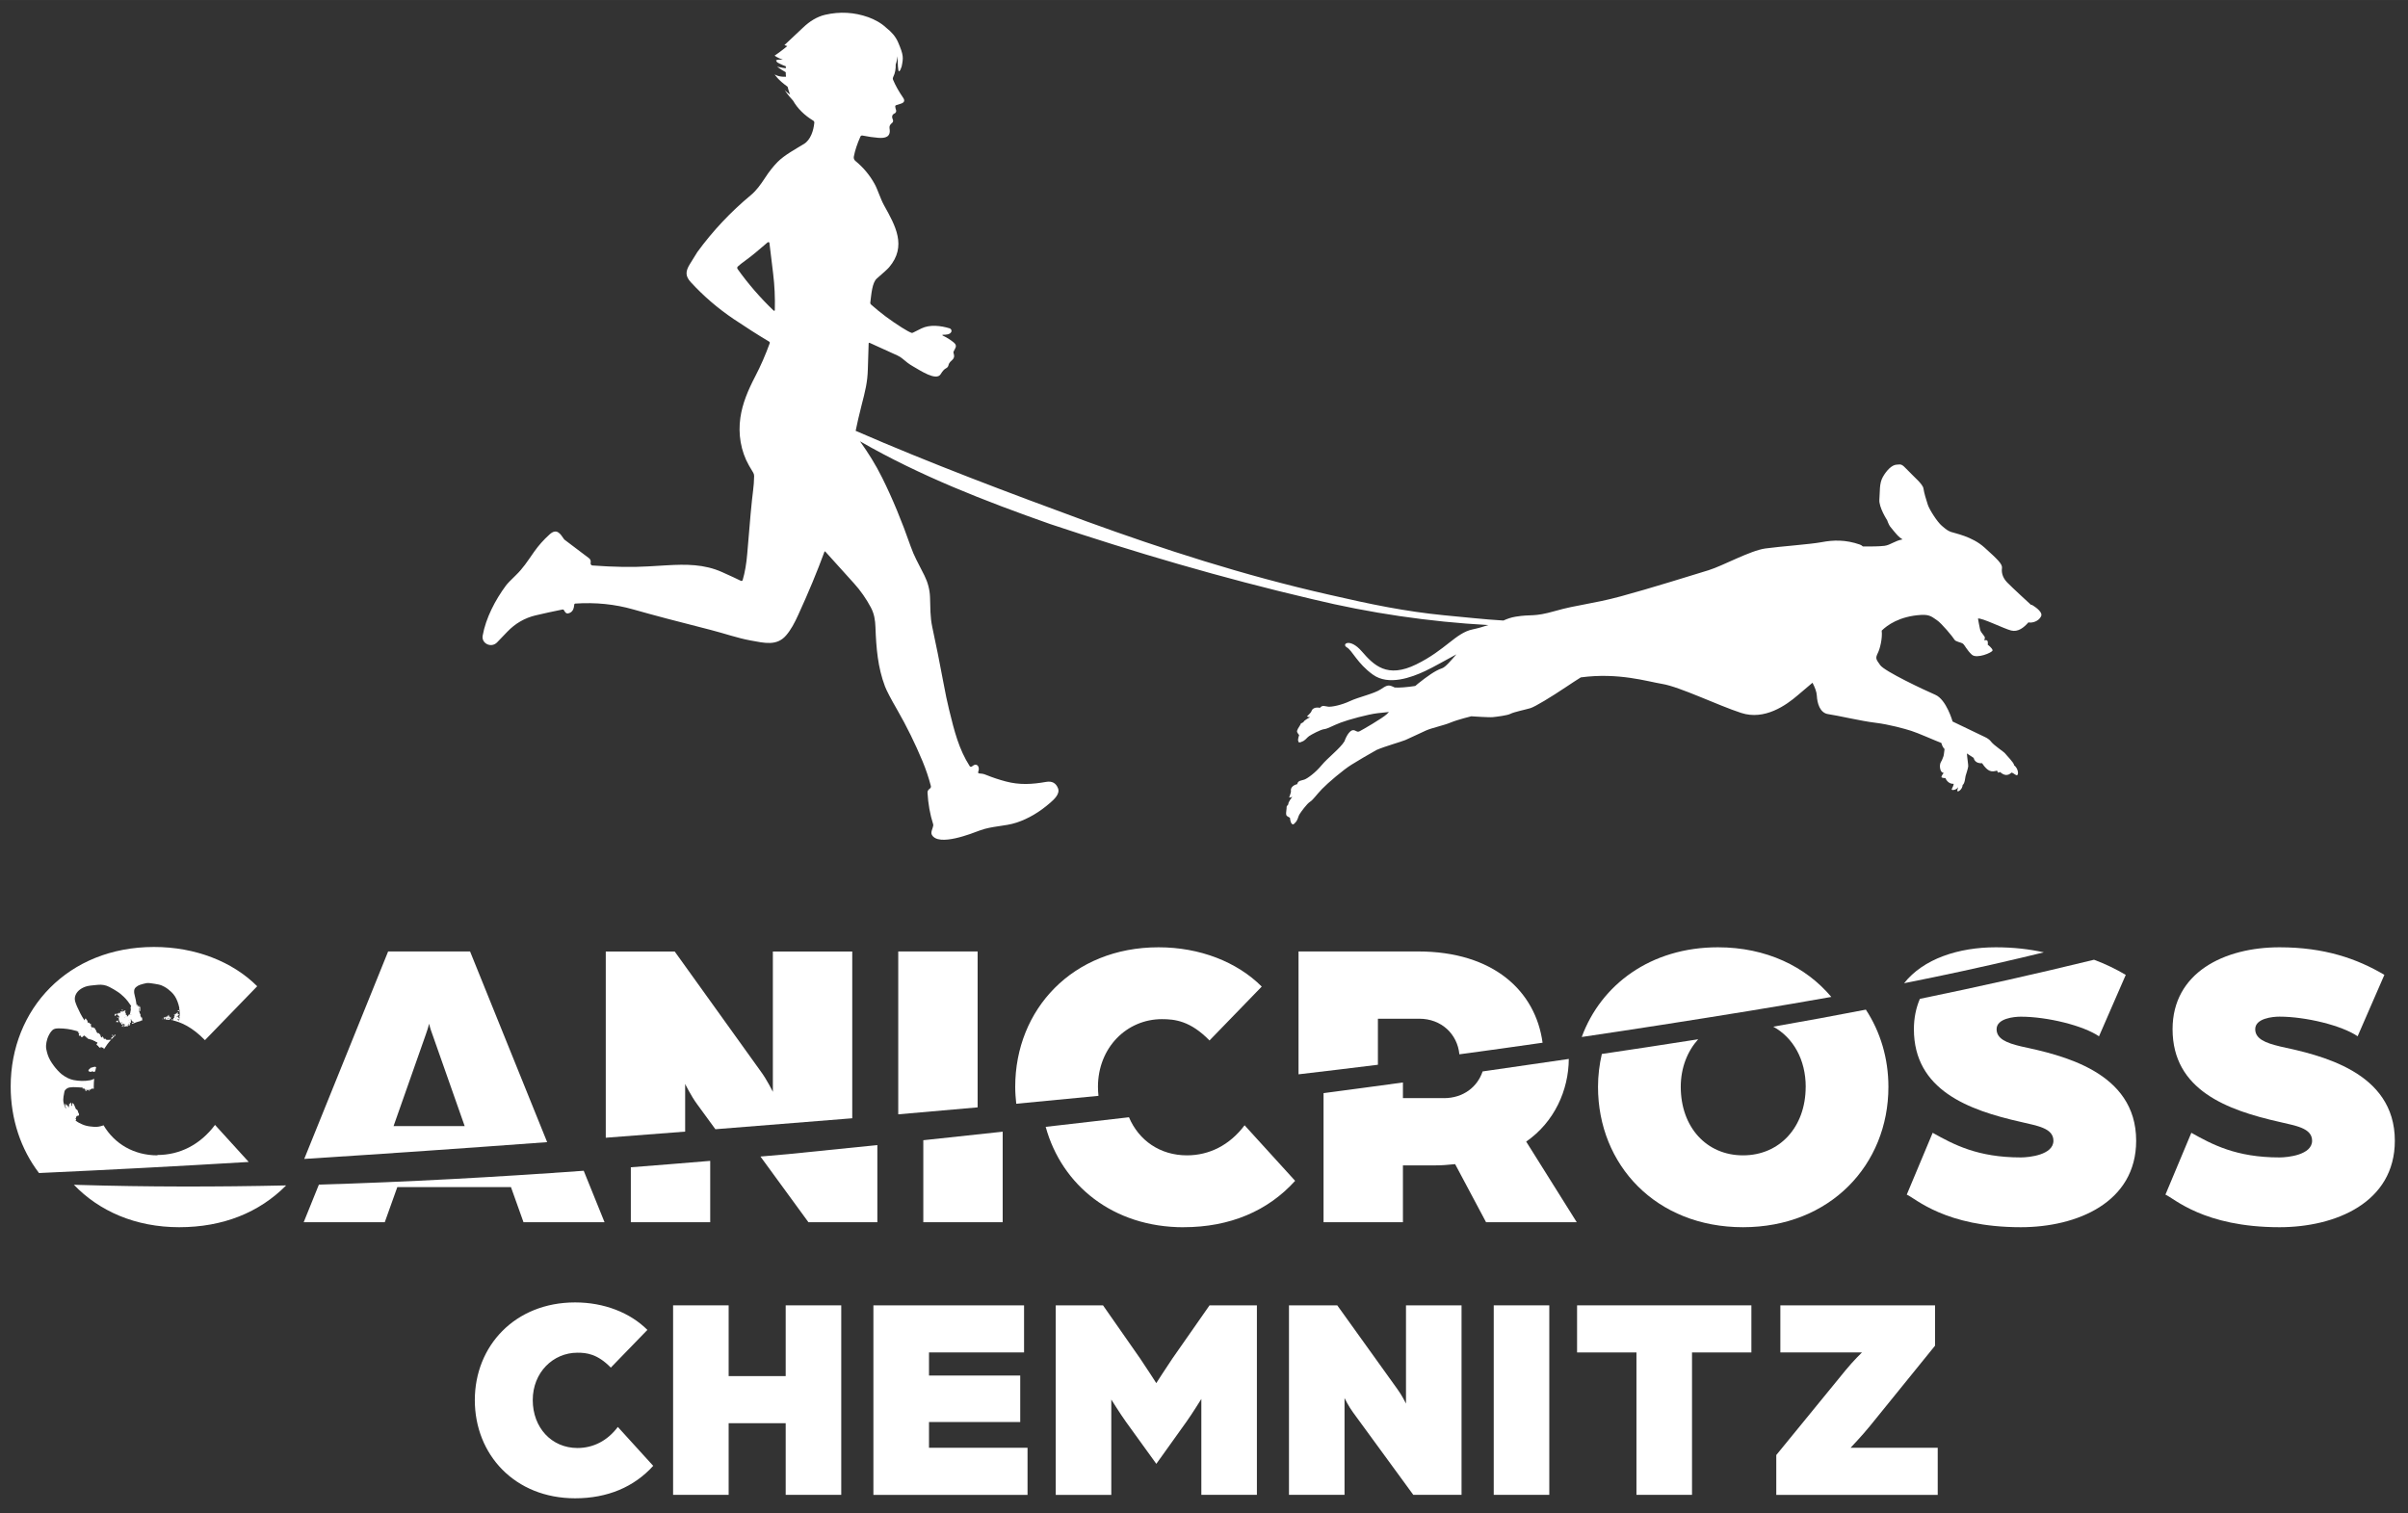 <svg xmlns="http://www.w3.org/2000/svg" id="Ebene_1" width="200mm" height="125.69mm" viewBox="0 0 566.93 356.28"><rect x="0" y="0" width="566.93" height="356.28" fill="#333333" stroke="none"/><path d="M18.46,279c-.36,0-.71-.03-1.07-.04,5.92,6.18,14.47,10,24.8,10s18.87-3.47,25.18-9.84c-16.3.36-32.61.37-48.91-.12Z" fill="#fff"></path><path d="M71.51,287.78h19.08l2.95-8.26h26.76l2.95,8.26h19.08l-4.9-12.11c-20.74,1.49-41.53,2.65-62.35,3.26l-3.58,8.86Z" fill="#fff"></path><path d="M110.66,224.03h-19.28l-19.75,48.85c19.08-1.21,38.14-2.54,57.19-3.95l-18.15-44.9ZM92.66,265.15l7.58-21.54c.59-1.67.79-2.56.79-2.56.1.39.2.98.79,2.56l7.58,21.54h-16.72Z" fill="#fff"></path><path d="M161.31,255.22s1.38,2.85,2.85,4.82l4.27,5.85c10.74-.85,21.49-1.71,32.22-2.58v-39.27h-18.69v33.05s-1.38-2.85-2.85-4.82l-20.26-28.23h-16.23v43.85c6.23-.48,12.46-.96,18.69-1.44v-11.23Z" fill="#fff"></path><path d="M179.04,272.32l11.29,15.46h16.23v-18.16c-7.01.72-14.01,1.44-20.99,2.13-2.17.19-4.35.38-6.53.57Z" fill="#fff"></path><path d="M148.52,287.78h18.69v-14.44c-6.22.52-12.45,1.03-18.69,1.51v12.94Z" fill="#fff"></path><path d="M217.38,287.78h18.69v-21.31c-6.24.69-12.47,1.35-18.69,2.01v19.3Z" fill="#fff"></path><path d="M230.17,224.03h-18.69v38.35c6.22-.53,12.44-1.08,18.69-1.64v-36.71Z" fill="#fff"></path><path d="M258.5,255.91c0-9.25,6.79-15.94,15.05-15.94,3.05,0,6.69.39,11.21,5.02l12.3-12.69c-5.8-5.8-14.56-9.25-24.3-9.25-20.26,0-33.74,14.66-33.74,32.85,0,1.36.1,2.68.24,3.99,6.44-.6,12.89-1.22,19.36-1.86-.07-.7-.12-1.4-.12-2.13Z" fill="#fff"></path><path d="M278.66,288.96c10.92,0,19.87-3.84,26.26-10.92l-11.9-13.08c-3.54,4.72-8.36,7.08-13.57,7.08-6.31,0-11.33-3.49-13.65-8.97-6.55.77-13.08,1.52-19.61,2.26,3.78,13.73,15.83,23.64,32.47,23.64Z" fill="#fff"></path><path d="M339.94,258.56h-9.64v-3.68c-6.24.85-12.48,1.7-18.69,2.51v30.39h18.69v-13.38h7.67c1.57,0,2.66-.1,4.62-.29l7.28,13.67h21.35l-11.9-18.98c6.65-4.6,9.99-12.12,10.03-19.46-6.78,1-13.54,1.98-20.29,2.94-1.21,3.63-4.53,6.29-9.12,6.29Z" fill="#fff"></path><path d="M324.4,239.87h9.74c5.25,0,8.99,3.64,9.45,8.38,6.51-.87,13.04-1.79,19.59-2.73-1.65-12.13-11.53-21.49-29.33-21.49h-28.13v28.93c6.22-.73,12.44-1.47,18.69-2.25v-10.84Z" fill="#fff"></path><path d="M431.15,234.73c-6.02-7.15-15.32-11.68-26.69-11.68-15.8,0-27.52,8.76-32.06,21.12,6.32-.94,12.63-1.88,18.98-2.88,14.54-2.27,27.44-4.35,39.76-6.55Z" fill="#fff"></path><path d="M425.12,255.91c0,9.44-6.1,16.13-14.75,16.13s-14.66-6.69-14.66-16.13c0-4.5,1.57-8.39,4.1-11.2-4,.64-8.01,1.26-12.03,1.86-3.56.55-7.1,1.06-10.65,1.6-.57,2.48-.9,5.07-.9,7.74,0,18.4,13.67,33.05,34.14,33.05s34.23-14.66,34.23-33.05c0-6.74-1.9-12.98-5.31-18.18-7.23,1.4-14.5,2.74-21.8,4.01,4.69,2.57,7.64,7.75,7.64,14.17Z" fill="#fff"></path><path d="M450.6,242.33c0,14.36,12.89,19.08,25.18,21.84,3.64.89,7.67,1.38,7.67,4.43,0,3.34-5.71,3.93-7.67,3.93-10.23,0-15.84-3.05-20.76-5.8l-6.1,14.56c1.97.79,8.95,7.67,26.86,7.67,13.18,0,27.15-5.8,27.15-20.36,0-16.33-17.61-20.17-27.15-22.23-3.34-.79-5.71-1.77-5.71-4.03,0-2.56,4.13-2.95,5.71-2.95,6.2,0,14.66,2.07,18.4,4.62l6.3-14.46c-2.31-1.37-4.78-2.57-7.47-3.57-13.51,3.3-27.18,6.37-41,9.21-.9,2.1-1.41,4.47-1.41,7.15Z" fill="#fff"></path><path d="M481.19,224.24c-3.39-.75-7.12-1.19-11.31-1.19-8.75,0-17.05,2.7-21.59,8.46,9.12-1.81,18.17-3.76,27.62-6,1.78-.43,3.54-.86,5.28-1.27Z" fill="#fff"></path><path d="M536.67,246.36c-3.34-.79-5.71-1.77-5.71-4.03,0-2.56,4.13-2.95,5.71-2.95,6.2,0,14.66,2.07,18.4,4.62l6.3-14.46c-6.49-3.84-14.17-6.49-24.69-6.49-13.08,0-25.18,6-25.18,19.28,0,14.36,12.89,19.08,25.18,21.84,3.64.89,7.67,1.38,7.67,4.43,0,3.34-5.71,3.93-7.67,3.93-10.23,0-15.84-3.05-20.76-5.8l-6.1,14.56c1.97.79,8.95,7.67,26.86,7.67,13.18,0,27.15-5.8,27.15-20.36,0-16.33-17.61-20.17-27.15-22.23Z" fill="#fff"></path><g><path d="M111.79,329.67c0-12.74,9.43-23,23.62-23,6.82,0,12.94,2.41,17.01,6.47l-8.61,8.88c-3.17-3.24-5.71-3.51-7.85-3.51-5.78,0-10.53,4.68-10.53,11.15s4.41,11.29,10.53,11.29c3.65,0,7.02-1.65,9.5-4.96l8.33,9.16c-4.48,4.96-10.74,7.64-18.38,7.64-14.19,0-23.62-10.26-23.62-23.13Z" fill="#fff"></path><path d="M158.47,307.36h13.08v16.66h13.43v-16.66h13.08v44.62h-13.08v-16.87h-13.43v16.87h-13.08v-44.62Z" fill="#fff"></path><path d="M205.64,307.36h35.46v11.09h-22.38v5.44h21.48v10.95h-21.48v6.06h23.2v11.09h-36.29v-44.62Z" fill="#fff"></path><path d="M248.54,307.36h11.15l8.75,12.53c1.45,2.13,3.79,5.78,3.79,5.78,0,0,2.34-3.65,3.79-5.78l8.75-12.53h11.15v44.62h-13.08v-22.58s-2.27,3.65-3.51,5.37l-7.09,9.91-7.16-9.91c-1.24-1.72-3.44-5.23-3.44-5.23v22.45h-13.08v-44.62Z" fill="#fff"></path><path d="M303.48,307.36h11.36l14.18,19.76c1.03,1.38,2,3.37,2,3.37v-23.13h13.08v44.62h-11.36l-14.19-19.42c-1.03-1.38-2-3.37-2-3.37v22.79h-13.08v-44.62Z" fill="#fff"></path><path d="M351.68,307.36h13.08v44.62h-13.08v-44.62Z" fill="#fff"></path><path d="M385.28,318.45h-13.98v-11.09h41.04v11.09h-13.98v33.53h-13.08v-33.53Z" fill="#fff"></path><path d="M418.19,342.62l16.32-19.97c1.86-2.27,3.86-4.2,3.86-4.2h-19.21v-11.09h36.42v9.5l-15.35,18.94c-1.72,2.13-4.54,5.1-4.54,5.1h20.52v11.09h-38.01v-9.36Z" fill="#fff"></path></g><g><path d="M38.05,239.81s0,0,0,.01l.02-.02s0,0,0-.01c0,0-.02.01-.02.02Z" fill="#fff"></path><path d="M40.81,239.69s0-.01,0-.02c0,0-.02,0-.03.01,0,0,0,.01,0,.02,0,0,.01,0,.02,0Z" fill="#fff"></path><polygon points="40.85 239.52 40.83 239.53 40.84 239.54 40.85 239.52" fill="#fff"></polygon><path d="M40.09,239.43s0,0,0-.02c0,0-.01.01-.02.02,0,0,.01,0,.01,0Z" fill="#fff"></path><path d="M40.89,239.26s-.02,0-.02,0c0,.01,0,.02,0,.03,0,0,.01,0,.02,0,0-.01,0-.02,0-.03Z" fill="#fff"></path><path d="M40.25,239.21s0,.01,0,.01c0,0,0,0,.02,0,0,0,0-.01,0-.01,0,0,0,0-.01,0Z" fill="#fff"></path><polygon points="39.17 239.16 39.18 239.15 39.17 239.15 39.17 239.16" fill="#fff"></polygon><path d="M39.84,238.95s.02,0,.03.01c0-.02.01-.04.02-.06-.02,0-.03,0-.04,0,0,0-.01.03,0,.04Z" fill="#fff"></path><path d="M38.42,239.59s.03,0,.05,0c0-.02,0-.03,0-.04-.01,0-.03,0-.04,0,0,0-.01.02-.02.03Z" fill="#fff"></path><path d="M40.26,238.89v.02s.02,0,.03,0c0,0,0-.02,0-.02,0,0-.02,0-.03,0Z" fill="#fff"></path><path d="M42.27,239.22s0-.02,0-.03c0,0,0,0-.01,0,0,.01-.01.03-.01.03,0,0,.02,0,.02.01Z" fill="#fff"></path><path d="M42.05,239.63s.01,0,.02.01c0-.01,0-.02,0-.03,0,0-.02,0-.03,0,0,0,0,.01,0,.02Z" fill="#fff"></path><path d="M42.27,239.35s.04-.05.06-.07c-.02-.01-.03-.03-.05-.04-.02.04-.05.07,0,.12Z" fill="#fff"></path><path d="M41.05,238.95s.07-.1.11-.15c-.09-.04-.11-.03-.16.04-.01.02-.03.04-.03.06,0,.03,0,.05,0,.08.02,0,.06,0,.07-.02Z" fill="#fff"></path><path d="M42.01,239.37s.04,0,.05,0c0,0,.01-.04,0-.05,0,0-.03,0-.05,0,0,.03,0,.05,0,.06Z" fill="#fff"></path><path d="M42.23,237.77s-.03-.02-.03-.02c-.03.03-.06.06-.09.09.04-.01.07-.02.11-.04,0,0,0-.03,0-.04Z" fill="#fff"></path><polygon points="41.18 238.69 41.16 238.69 41.17 238.7 41.18 238.69" fill="#fff"></polygon><path d="M41.22,238.81s.01-.01.01-.02c0-.01-.01-.02-.02-.03-.01.01-.03.02-.04.03.02,0,.03.01.05.01Z" fill="#fff"></path><path d="M41.98,238.08s.02,0,.03.01c0,0,0,0,0,0h0s.02.02.03.02c.07-.01.14-.03.21-.09-.05-.06-.1-.12-.14-.18,0,0,0,0,0,0-.04.02-.07.05-.11.06-.03,0-.06-.02-.11-.04-.01.08-.03.15-.04.21.06.04.11.04.16.02-.01,0-.02,0-.03-.01Z" fill="#fff"></path><polygon points="29.84 238.62 29.83 238.64 29.84 238.64 29.84 238.62" fill="#fff"></polygon><polygon points="29.19 237.75 29.17 237.76 29.18 237.77 29.19 237.75" fill="#fff"></polygon><path d="M29.11,237.63s0-.02,0-.03c0,0-.02.01-.03.02,0,.01,0,.02,0,.03.01,0,.02,0,.03-.02Z" fill="#fff"></path><path d="M29.31,241.47s0-.01,0-.02c0,0-.01,0-.02,0,0,0,0,.02,0,.03,0,0,.01,0,.02-.01Z" fill="#fff"></path><path d="M28.01,239.49s0-.02-.01-.03c-.01,0-.02.01-.03.02,0,.01.01.02.02.03.01,0,.03-.01.03-.02Z" fill="#fff"></path><path d="M28.68,238.28s.07-.05.09-.09c.01-.02.02-.05,0-.07,0-.01-.04-.01-.06-.01-.02.07-.03.12-.04.17Z" fill="#fff"></path><path d="M28.42,238.16s.03.05.04.07c0-.03,0-.06,0-.09,0,0-.02-.02-.03-.01,0,0-.02.02-.02.03Z" fill="#fff"></path><polygon points="28.87 237.53 28.86 237.54 28.87 237.54 28.87 237.53" fill="#fff"></polygon><path d="M27.07,243.57s-.03,0-.04.01c-.03.04-.12.04-.08.12-.03.08-.05.17-.08.25-.01.04-.05.07-.07.1-.04.04-.1.03-.12-.01-.03-.07-.07-.13-.07-.21-.01-.1-.06-.14-.13-.18-.02,0-.04-.03-.06-.05-.05.11,0,.18.02.26.03.09.12.11.15.19-.02.01-.05.02-.08.03,0,.04.01.09.02.15-.02,0-.03,0-.04-.01-.02,0-.04-.02-.07-.02-.02,0-.05,0-.07-.01-.04.03-.07.06-.12.11-.01.15-.03.31-.04.47.31-.34.63-.66.97-.96,0-.02-.01-.04-.02-.06-.02-.06-.04-.12-.07-.19Z" fill="#fff"></path><path d="M28.46,237.81s-.01-.01-.02-.02c0,0-.02,0-.02.01,0,0,0,0,.02,0,.01,0,.02,0,.03,0Z" fill="#fff"></path><path d="M28.56,237.79s-.06.02-.08.02c.02,0,.04.03.08-.02Z" fill="#fff"></path><path d="M28.85,237.86s0-.09,0-.14c-.07.02-.13.03-.18.05-.04.01-.05.06-.03.1.02.05.07.07.12.08.03-.03.07-.07.1-.1Z" fill="#fff"></path><path d="M28.99,237.92s-.02-.08-.04-.12c-.04.03-.07.05-.1.06,0,.04,0,.09,0,.13.05-.02.09-.04.15-.07Z" fill="#fff"></path><path d="M21.05,251.69s.01-.02.02-.03l-.02.03h0Z" fill="#fff"></path><path d="M32.67,237.06s.06,0,.08,0c0,0,0,0,0,0-.02-.02-.05-.03-.08,0,0,0,0,0,0,0Z" fill="#fff"></path><path d="M41.89,238.39s-.03-.05-.05-.05c-.05,0-.07.04-.08.08,0,.02,0,.03,0,.05,0,0,0,0,0,0,.03-.04.06-.02.08,0,0,0,0,0,0,0,0,0,0,0,0,0,.03-.03.07-.05.04-.1Z" fill="#fff"></path><path d="M22.51,251.23s-.07.02-.1,0c0,0,0,0,0,0-.05-.01-.09-.03-.11-.09-.12,0-.21.1-.29.17-.14-.08-.23-.09-.35-.03.02.03.04.06.08.11-.12,0-.21.07-.3-.01-.03-.03-.09,0-.12.05-.02.03-.04.06-.06.09-.05.1-.12.16-.22.19-.02.09-.02.09-.13.12,0,.02-.02.04-.02.07,0,0,0,0,0,0,0,.03-.02.06-.05.07,0,0,0,0,0,0,0,.04-.02.08-.03.12.04.01.07.01.06.07-.02.08,0,.11.05.12.07.02.15.02.23.04.04,0,.09.02.12.04.09.08.18.05.27-.02.06-.04.1-.11.2-.11.03.05.09.11.18.09,0,0,0,0,0,0,.11,0,.2.05.29.09.05.02.08-.02.07-.09,0,0-.01,0-.02,0,0,0-.02,0-.03,0,0,0,0-.01.01-.01,0,0,.01,0,.02,0,0,0,.01,0,.02,0h0s.09-.03.13-.05c.07-.33.15-.66.23-.99-.04-.03-.08-.06-.14-.04ZM21.23,252.13s0-.02,0-.03c.01,0,.02,0,.03,0,0,0,0,.02,0,.03-.01,0-.02,0-.03,0ZM21.69,251.58s0,0-.01,0c0,0,.01,0,.02-.01,0,0,0,.02-.01.02ZM22.13,251.49h0s.01,0,.01,0h-.01Z" fill="#fff"></path><path d="M15.54,259.98s-.03.05-.03.07c0,.09.08.1.14.15.06-.12.02-.18-.05-.23-.01-.01-.05,0-.07,0Z" fill="#fff"></path><path d="M38.85,239.9s.06.04.08.02c0-.01.01-.05,0-.05-.02-.02-.05-.02-.08-.04,0,.04,0,.06,0,.07Z" fill="#fff"></path><path d="M38.26,239.81c-.01.07-.02.12-.03.18.04,0,.09,0,.13,0-.02-.07-.03-.14-.1-.19Z" fill="#fff"></path><path d="M37.08,272.04c-5.55,0-10.11-2.7-12.7-7.08-.08.03-.16.07-.24.09-.64.21-1.29.32-1.93.28-.34-.02-.69-.05-1.03-.1-.65-.08-1.28-.24-1.87-.51-.47-.21-.94-.43-1.35-.75-.06-.04-.11-.09-.19-.15.06-.05.1-.08.14-.11,0-.05,0-.1.01-.14-.04-.05-.09-.07-.16-.07.01-.04.02-.09.04-.13.02-.05.06-.07.12-.05-.06-.22.06-.39.16-.57.06.02.11.09.2.03.01-.06.03-.13.05-.21.03.02.06.03.06.04,0,.08.08.1.11.18.01-.03.03-.06.03-.09,0-.07.01-.13.06-.19.05-.07.03-.16,0-.24-.05-.1-.06-.22-.16-.29-.03-.12-.08-.22-.1-.35-.02-.19-.16-.29-.27-.41-.01-.01-.05,0-.07,0-.08,0-.13-.05-.14-.13,0-.04,0-.09-.03-.11-.07-.07-.09-.16-.11-.25-.02-.09-.06-.16-.11-.23-.06-.1-.1-.23-.14-.35-.02-.06-.05-.13-.07-.19-.12.04-.14-.09-.22-.12,0-.05.04-.1-.02-.13-.04-.02-.08.02-.12.08-.08.14-.05.28-.05.41,0,.07-.01.12-.03.18-.09.05-.12-.04-.19-.07.02-.11.05-.22.07-.31-.05-.05-.09-.09-.1-.17-.01-.07,0-.13.03-.21-.03,0-.06-.02-.08,0-.06.05-.14.1-.17.18-.02.06-.07.11-.11.17-.04-.01-.06-.02-.09-.03-.1.09-.1.1-.04.18.04.06.02.12.02.18,0,.02-.04.06-.08.11,0,0,.02.04.02.07,0,.04,0,.08,0,.12,0,.03.02.07.01.1,0,.03-.02.06-.04.12-.01-.05-.02-.06-.02-.08-.02-.08-.03-.16-.13-.18-.06-.01-.12-.06-.09-.17,0-.03-.02-.06-.03-.09-.04-.09-.09-.12-.19-.08-.12.05-.21,0-.27-.08-.04-.04-.06-.1-.08-.15-.01-.03-.04-.04-.06-.02-.01,0-.03.03-.03.05,0,.02,0,.04.01.06.03.08.04.15.02.24-.02.08,0,.15.06.2.06.06.09.14.1.23.01.08.04.16.05.23-.03.04-.06.02-.07,0-.02-.02-.03-.04-.04-.06-.19-.4-.36-.82-.46-1.27-.1-.46-.1-.94-.02-1.42.06-.39.14-.78.21-1.16.04-.23.17-.41.34-.57.27-.25.58-.4.92-.45.55-.08,1.09-.09,1.64-.05.27.02.54.02.8.05.16.02.31.04.48.01.05,0,.1.02.16.04-.05.06-.08.11-.12.15.08.08.16.09.26.06.07-.02.14-.02.23-.04,0,.06.02.11.02.16.04.04.1.06.13.1.03.04.04.1.05.15.11-.04.12-.17.2-.22.05.14.03.19-.1.24-.04.02-.08.03-.05.09,0,.01,0,.04,0,.06,0,.02,0,.03,0,.07.14-.08.28-.09.37-.24.03-.05.09-.09.13-.14.07.04,0,.11.02.17.03-.01.06-.02.09-.04.09-.06.18-.11.27-.18,0,.06,0,.12-.05.15-.07.06-.08.13-.08.21.05.03.09-.01.12-.05.07-.07.14-.15.21-.22.05-.06.11-.09.18-.09.1,0,.18-.03.27-.1-.02-.03-.05-.06-.09-.11.04-.01.06-.03.08-.03.05.01.12.02.13.06.04.09.09.07.16.05.05-.02.11-.03.16-.04,0-.15-.02-.29-.02-.44,0-.64.04-1.26.1-1.87-.17.1-.35.18-.54.24-.14.05-.29.08-.43.11-1.32.24-2.61.19-3.87-.05-.46-.09-.89-.25-1.31-.44-.56-.26-1.07-.59-1.55-.97-.14-.11-.27-.23-.4-.36-.7-.67-1.32-1.43-1.87-2.26-.27-.42-.53-.84-.73-1.31-.17-.39-.3-.79-.41-1.21-.06-.23-.11-.47-.16-.7-.06-.29-.08-.59-.06-.9.04-.53.13-1.05.3-1.56.11-.35.26-.69.44-1.02.08-.15.17-.29.26-.43.15-.23.33-.42.52-.61.13-.13.29-.21.45-.26.19-.07.38-.11.57-.12.15-.01.3-.02.45-.02,1.38,0,2.73.19,4.03.57.12.03.23.07.35.1.03,0,.06.03.09.04.03.16.08.31.18.45.03-.03.05-.06.08-.09,0,0,.02,0,.03,0,.05.07.08.15.06.26-.03.03-.08.06-.12.1.04.11.07.22.11.33,0,0,.02.01.04.02.05-.03.1-.06.15-.1,0,.03.01.06.02.1.04-.03.08-.06.12-.09.1.06.14.14.1.27.07.07.13.15.27.14.03-.05.08-.11.12-.17.02-.03.04-.01.06-.02.05,0,.1-.03.14-.07.02-.02,0-.07,0-.12q.08-.06.21-.05s.02.1.03.16c.17.04.33.1.44.24,0,.04,0,.08,0,.13.06,0,.12.02.17.02.05,0,.09.02.1.08.02.12.1.15.19.17.14.03.29.04.42.13,0,0,.01,0,.02,0,.12-.04.19.05.29.08.07.03.14.05.22.07.1.02.2.05.27.14.01.02.04.03.06.04.23.03.41.16.58.31.02.02.04.02.07.04.06-.03.12-.06.18-.09.05.04.06.08,0,.12-.04.04-.06.08-.06.13,0,.03.02.06.04.1-.06.07-.12.14-.19.22.1.17.23.32.43.37,0,.17.13.23.23.32.07.07.16.12.25.19.01,0,.04-.02.06-.03.03-.08-.02-.18.08-.25.13.07.27.14.41.22.03-.02.06-.04.09-.06.02.01.05.02.06.04.06.11.11.23.16.35.5-.81,1.06-1.56,1.69-2.25-.03,0-.06.02-.09.02-.3.03-.61.03-.91.02-.13,0-.22-.05-.28-.17-.02-.04-.04-.07-.06-.11-.06,0-.12,0-.2,0-.01.04-.03.09-.04.13-.01,0-.03,0-.04,0-.07-.09-.18-.16-.16-.32,0-.02-.06-.04-.07-.07-.02-.04,0-.09-.05-.13-.03-.02-.04-.07-.07-.09-.03-.02-.07-.03-.12-.06,0,.11.04.2.03.29-.1-.03-.2-.05-.31-.08,0-.09-.02-.17-.09-.23-.03-.02-.03-.09-.03-.14,0-.13-.07-.22-.14-.3-.11-.12-.23-.22-.35-.33,0,0-.02,0-.04,0-.03.02-.06.05-.09.07-.13-.06-.23-.16-.29-.3-.04-.07-.09-.13-.13-.19.05-.03.07-.08.04-.14-.05-.1-.13-.18-.23-.22-.04-.12-.07-.25-.11-.37-.07-.01-.15-.03-.22-.04-.14-.03-.14-.03-.17-.18-.04.01-.1.05-.13.03-.07-.04-.12,0-.18.05-.02.01-.03.02-.07.04.02-.14.02-.25-.12-.25,0-.06,0-.13-.02-.18-.02-.09-.03-.17-.01-.27.01-.09.02-.18-.06-.25-.02.03-.04.06-.07.1-.03-.02-.05-.04-.07-.06-.03-.03-.04-.06-.07-.08-.1-.06-.1-.05-.07-.18-.03.01-.06.03-.09.05-.05-.06-.11-.11-.16-.16q-.07.07-.1.22s-.05-.03-.05-.05c0-.17-.09-.31-.09-.48,0-.02,0-.04-.02-.06-.09-.09-.12-.24-.23-.31-.08-.05-.13-.12-.12-.24-.08.02-.11.15-.19.07-.03.14-.06.26-.09.38-.06.01-.07-.04-.1-.07-.67-.97-1.19-2.04-1.68-3.14-.17-.39-.33-.79-.45-1.2-.17-.6-.11-1.19.2-1.77.23-.42.55-.77.92-1.05.56-.41,1.16-.67,1.8-.82.4-.09.8-.13,1.21-.17.39-.04.78-.08,1.17-.12.98-.1,1.89.06,2.73.49.35.18.7.37,1.04.57.28.17.55.35.83.52.57.35,1.07.79,1.55,1.25.64.61,1.17,1.32,1.67,2.07.02.04.04.08.06.11,0,.03,0,.04-.02.05-.14.17-.12.34-.09.52.03.15.06.29,0,.45-.03.1-.04.21-.07.31-.02.07-.03.14-.03.21,0,.08-.03.18-.07.26-.03.06-.06.12-.09.17-.03.06-.06.09-.13.08-.04,0-.08,0-.12,0-.03,0-.07.03-.07.07,0,.02.02.05.04.06.02.01.05.01.08.01,0,0,.01.02.02.02,0,0-.02-.02-.02-.02,0,0,0,0,0,0h0s-.03.05-.05.06c-.04.01-.07.02-.12.02-.01.05-.02.1-.04.16-.04-.02-.07-.03-.1-.05-.02.03-.03.06-.08.04,0-.06.02-.13.03-.21-.06-.03-.12-.06-.19-.09.01-.03.02-.05.03-.09-.07-.02-.17.05-.2-.09.02-.07.06-.17.1-.27-.03.02-.07.04-.1.05q-.09-.17-.08-.29s-.04-.03-.06-.04c-.02-.01-.04-.03-.06-.04.04-.1.12-.11.21-.1-.03-.08-.05-.12-.07-.17-.05-.02-.1-.04-.15-.06-.08.04-.16.08-.24.14-.05.03-.08.06-.14.07-.06,0-.12.07-.18.07-.05,0-.11-.03-.17-.02-.02.03-.04.06-.08.04-.05-.02-.1-.05-.15-.08-.04.01-.07.02-.11.04-.05.11.08.13.06.24-.04.05-.09.1-.15.16-.06-.18-.07-.19-.23-.18.02.03.05.07.08.1-.04.1-.12.14-.21.15-.06,0-.12,0-.18,0,0,0,0,0,0,0-.06,0-.11,0-.17.06.02.04.04.08.06.13.02.05.03.11.06.14.07.08.16.16.29.15,0,0,.01,0,.01.01,0,0,0,.01,0,.02,0,.01,0,.02-.01.04,0-.01,0-.02.01-.04.01.03.01.07.03.09.03.04.08.08.12.11-.05.16-.09.31-.15.5.01.04.03.11.06.17,0-.01-.02-.03-.03-.04,0,0,0,0,0,0,0,.01.02.03.03.04,0,.06,0,.11.01.17.01.1.06.19.14.24-.01.02-.03.05-.05.08.12.06.19.17.2.31,0,.03.03.05.05.09.05-.02.1-.05.16-.07.02.03.04.05.07.08-.03.02-.05.04-.08.05.05.2.11.26.29.32.02-.06.04-.12.06-.17,0,0,0,0,0,0,0,0,0,0,0,0-.08,0-.1-.08-.12-.15.11-.02.16-.01.17.05,0,.04-.02.07-.05.1,0,0,0,0,0,0,0,0,0,0,0,0,.09.02.17.04.27,0,.05-.02.11,0,.17-.01,0,.03,0,.05,0,.07,0,0,0,.01,0,.01v-.02c.04.07.06.14.09.2-.06.11-.19.17-.17.32.05,0,.1.03.15-.02.03-.04.05-.03.08,0,.02.01.05.04.06.03.07-.07.14-.03.22-.04.05,0,.09-.03.11-.08,0-.01.05,0,.1-.02-.03.07-.05.13-.08.18.06-.03.12-.06.17-.09,0,0-.01-.01-.01-.02.02,0,.05-.03.06-.02,0,0,.02,0,.03,0,.05-.02.1-.05.14-.07-.04,0-.08,0-.11,0,0-.03-.02-.06-.03-.09-.02-.03-.05-.07,0-.11.03-.03.06,0,.08.02,0,0,.03,0,.05,0,.04-.03.07,0,.07.03,0,.04,0,.08,0,.12.09-.04.17-.08.26-.13,0,0,0,0,0-.01,0,0,.02-.03.05-.06-.01-.05-.03-.12-.05-.18.02-.05.05-.11.07-.16,0-.03,0-.06,0-.1-.03-.01-.06-.02-.09-.03,0-.11,0-.11.06-.12,0,0,0,0,0,0h0s0,0,0,0c.01-.04.03-.09.04-.13.04,0,.06,0,.05.04-.02.03-.05.06-.08.09,0,0,0,0,0,0,0,0,0,0,0,0-.02.04,0,.06.02.08.06.03.11.05.18.08.06-.11.02-.22.01-.33-.02-.01-.04-.03-.06-.04,0,0,0,0,0-.01.02.02.03.03.05.05,0,0,0,0,0,0h0c.05-.16.03-.3-.04-.44,0-.01-.01-.03,0-.04,0-.02.01-.05.03-.06.02-.01.05-.02.07-.01.02.02.06.05.05.07-.03.14.06.2.12.27.02.02.05.04.06.07.06.11.15.17.28.16.02,0,.04.02.07.04,0,.08-.02.17-.03.26-.06-.04-.11-.07-.16-.09-.08-.04-.11-.02-.21.09.03.08.06.14.14.18.66-.29,1.35-.51,2.05-.69,0-.02-.02-.04,0-.07.02-.03.06-.05.1-.09,0,.04.02.09.03.13.03,0,.06-.02.09-.02.08-.26,0-.5-.02-.73-.08-.05-.14-.04-.2.02-.05-.05,0-.15-.06-.21-.04-.04-.07-.11-.09-.17-.03-.07-.06-.15-.01-.24.01-.03.01-.07,0-.1-.03-.06-.04-.15-.11-.19-.01,0-.02-.03-.03-.05-.06-.13-.07-.28-.15-.41-.02-.03,0-.08,0-.12.01-.13.03-.25.03-.38,0-.06-.03-.11-.04-.17,0-.03-.01-.05-.01-.08,0-.04.04-.09.08-.09.03,0,.07.01.08.03.04.14.05.28.01.43-.04.14-.04.14-.01.26.1-.07.11-.07.12-.15.01-.07.02-.14.04-.21.03-.09-.02-.17-.02-.26,0-.06-.03-.11-.02-.18.01-.06-.04-.08-.08-.1-.05-.01-.1,0-.16,0-.02-.05-.03-.09-.06-.16.12-.01.16.12.27.06-.03-.06-.02-.15-.1-.17-.06-.02-.08-.13-.18-.08,0,.02,0,.05,0,.07,0,0,0,0,0,0h0c.03.08-.04.12-.07.19-.09-.06-.05-.13-.01-.2,0,0,0,0,0,0,0,0,0,0,0,0-.1-.11-.16-.12-.3-.05-.02-.04-.03-.09,0-.14.06-.08.06-.16.06-.24-.13,0-.14.15-.22.21-.05-.02-.04-.07-.04-.11-.09-.74-.25-1.47-.43-2.18-.04-.16-.07-.32-.11-.48-.04-.22-.05-.44-.03-.67.01-.09.03-.18.05-.27.07-.22.19-.4.37-.55.3-.26.63-.46.99-.57.48-.15.96-.29,1.45-.38.19-.03.38-.05.57-.03.14.01.29.02.43.04.64.09,1.27.18,1.89.31.5.1.95.29,1.39.54.59.33,1.13.75,1.62,1.22.64.6,1.11,1.35,1.43,2.21.17.46.32.93.42,1.42.02.09.05.17,0,.27-.01.03,0,.08.02.12.06.14.07.31.08.46,0,.09-.02.18-.03.29.06.11.12.25.03.41,0,.02,0,.04,0,.06.07.12.01.24-.02.36.01.02.03.04.03.07,0,.02,0,.05,0,.08-.05.02-.09-.04-.13.03.01.02.02.04.04.06.09.07.07.18.05.28,0,.01-.02.03-.04.04,0,0,0,0,0,0,0,0,0,0,0,0,.01.03.04.05.03.08,0,.06-.01.12-.02.19,0,.02,0,.05-.02.06-.09.05-.12.18-.21.23,0,0,0,0,0,0,0,0,0,0,0,0,0,0,0,0,0,0,.05,0,.1.01.15.01,0,.06-.03.08-.07.07-.04,0-.07-.04-.08-.09,0,0,0,0,0,0,0,0,0,0,0,0-.05-.04-.06-.07-.02-.1.04-.03.08-.05.11-.08.03-.05,0-.07-.02-.09-.02-.03-.02-.08.01-.09.09-.04.09-.13.13-.2,0,0,0,0,0,0,0,0,0,0,0,0-.05-.05-.1-.08-.18-.09-.09-.01-.1-.07-.05-.17,0-.01.02-.02.02-.04,0,0,0-.01,0-.02-.05-.1-.14-.02-.21-.02-.09,0-.14.09-.21.16-.01-.06-.02-.11.02-.14.08-.06.12-.14.16-.23.04,0,.09.04.12.02.05-.02.12-.05.13-.13,0-.05.03-.06.07-.06.04,0,.07,0,.07-.05,0-.05,0-.08-.05-.09-.02,0-.03-.01-.05-.02,0-.02.02-.03.02-.04,0-.02,0-.04,0-.05,0,0-.03,0-.04,0-.04.03-.07.07-.1.1-.03-.03-.05-.06-.07-.09,0,0,0,0,0,0h0s0,0,0,0c0,0,0,0,0,0-.04.04-.08.06-.12.01.05-.05.09-.03.12-.01,0,0,0,0,0,0,0,0,0,0,0,0,.02-.05.05-.08.01-.14-.04-.06-.06-.15-.08-.23,0,0,0,0,0,0,0,0,0,0,0,0-.03,0-.05,0-.08,0,0,0,0,0,0,0h0c-.03.05-.05.11-.08.18-.09.06-.18.12-.28.18-.02-.01-.05-.03-.09-.05-.01.03-.03.05-.03.07,0,.04,0,.08,0,.13-.08.02-.17-.01-.22.1.03.1.13.15.18.24h0s.06-.08.08-.12h0s-.02,0-.03,0c0,0-.01,0-.02,0,0,0,.02-.01.02-.01.01,0,.02.01.03.02h0s0,0,0,0c-.03.04-.06.08-.08.12,0,0,0,0,0,0h0,0s0,0,0,0c-.06,0-.13.02-.19.03-.04.04-.04.07-.01.11.04.07.05.13,0,.21-.02.04-.02.09-.03.14-.02-.01-.03-.03-.04-.04-.05-.03-.1,0-.1.05,0,.06,0,.12.01.19-.02,0-.05.02-.09.03-.02.06-.03.12-.05.17.02.02.04.04.07.06-.12.09-.18,0-.28-.03.02-.06.04-.1.07-.15-.02-.02-.03-.04-.05-.05-.08-.03-.15.03-.15.11,0,.03,0,.06,0,.1,2.3.47,4.91,1.67,7.9,4.73l12.3-12.69c-5.8-5.8-14.56-9.25-24.3-9.25-20.26,0-33.74,14.66-33.74,32.85,0,7.73,2.4,14.78,6.67,20.38,16.47-.75,32.93-1.62,49.37-2.61l-7.93-8.72c-3.54,4.72-8.36,7.08-13.57,7.08ZM17.98,261.29s0,.02,0,.03c-.01,0-.02,0-.03,0,0,0,0-.02-.01-.03.01,0,.02,0,.03,0ZM22.31,242.73s0,0,.01.02c0,0-.02,0-.03,0,0,0,0-.01,0-.02,0,0,.01,0,.02,0ZM21.78,242.2c-.06,0-.05-.06-.08-.1.1-.02.1-.02.08.1ZM21.55,242.28c.02.08.06.14-.02.23-.03-.05-.05-.08-.06-.12-.02-.05,0-.08.08-.1ZM20.55,240.73s0,.04,0,.05c0,0-.03,0-.03,0,0-.02,0-.03,0-.05,0,0,.02,0,.04,0ZM19.97,243.77s.01.02.02.03c-.02,0-.04.01-.06.01,0,0-.01-.02-.02-.03.02,0,.04-.02.05-.02ZM18.5,242.93s.06.02.09.03c.01.06-.02.12-.08.15-.02-.05-.03-.1-.05-.15.02,0,.03-.03.05-.03ZM28.68,240.77s-.07-.09-.1-.13c0,0,0,0,0,0,0,0,0,0,0,0-.04,0-.09,0-.1-.06.06-.01.07.03.1.06,0,0,0,0,0,0,0,0,0,0,0,0,.01-.03.03-.04.06-.03.05.04.1.09.14.14-.03.05-.07.06-.1.02ZM28.81,240.92s0-.03,0-.04c0,0,.02-.02.03-.02,0,.01,0,.03,0,.03,0,.01-.03.02-.04.03ZM29.16,240.6v-.02s.01,0,.01,0h-.01ZM29.18,241.06h0s0,0,0,0h-.01ZM29.22,240.01s0-.01,0-.02c0,0,0,0,.01,0,0,0,0,.01,0,.02,0,0-.02,0-.02,0ZM29.32,239.57s0,0,0,.01c0,0,0,0,0,0,0,.01,0,.03,0,.04,0,.01-.01.02-.02.04-.05,0-.08-.03-.06-.08.02-.05.06-.04.09,0,0,0,0,0,0,0h0s0,0,0,0c0,0,0,0,.01,0,0,0,.01-.02.02-.03,0,0,0,.02,0,.02,0,0-.02,0-.02.01ZM29.39,239.19s-.03,0-.03-.01c0,0,0-.02,0-.03.01,0,.02,0,.03.01,0,.01,0,.02,0,.04ZM29.43,241.11s0-.07.03-.08c.06-.01.05.05.06.09-.03,0-.06,0-.09,0ZM29.66,240.28s0,0-.01,0c0,0,.01,0,.02-.02,0,0,0,.01,0,.02ZM29.74,239.32c-.06.02-.07-.03-.09-.07-.01.01-.03.02-.04.04.01-.01.02-.02.04-.04,0,0,0,0,0,0h0s.01,0,.02-.01c.03-.02.05-.06.08-.03.03.03.02.07,0,.11,0,0,0,0,0,0,.01,0,.02,0,.03.01-.01,0-.02,0-.04,0ZM30.29,240.79s.02-.01.03-.02c0,.01,0,.03,0,.04,0,0-.02.01-.03.02,0-.01,0-.03,0-.04ZM30.23,240.28s0,.05,0,.06c0,0-.04.01-.05,0,0-.01,0-.04,0-.05.02,0,.03,0,.06,0ZM30.16,240.94s0,.01,0,.02h-.02s.01,0,.02-.02ZM30.14,241.13s-.01-.04,0-.05c.04-.05.07-.1.11-.15h0s0,0,0,0c.02.02.03.03.05.06-.04,0-.04-.04-.05-.06,0,0,0,0,0,0-.03.06-.05.14-.1.2ZM30.36,241.23c-.07.05-.03.1-.03.15-.06,0-.07-.05-.1-.08h0s0,.02,0,.02c0,0,0,.01-.01.02v-.03s.01,0,.02,0c0,0,0,0,0,0h0c.05-.06.01-.12.03-.18.02,0,.04-.01.06-.01.02,0,.04,0,.07.01-.01.04,0,.1-.03.12ZM30.45,241.37h0s0,0,0,0h-.01ZM30.47,240.2s0-.02,0-.03c0,0,.01,0,.02,0,0,0,0,.02,0,.03-.01,0-.02,0-.03-.01ZM30.58,239.97s0-.01,0-.02c0,0,.01,0,.02,0,0,0,0,.01,0,.02,0,0-.01,0-.01,0ZM30.61,240.64s0,0-.01,0c0,0,0-.01,0-.02,0,0,.01,0,.02,0,0,0,0,.01-.01.01ZM30.76,238.99c0-.06.03-.1.09-.14.01.03.03.06.03.09-.01.06-.06.08-.12.06ZM40.49,240.13h0s.01-.01.01-.01h0ZM40.94,240.11h0s0,0,0,0h-.01ZM41.25,239.47s-.04.03-.05.05c0,0-.01-.01,0-.01.01-.02.03-.04.04-.06,0,0,.01,0,.03,0,0,.02,0,.03,0,.03ZM41.49,239.01s0,.01,0,.02c-.02,0-.03,0-.05,0,0-.01,0-.02,0-.02.02,0,.03,0,.05,0ZM41.45,239.76s-.06.06-.11.02c.03-.04.05-.08.08-.11.05.02.05.06.03.09ZM41.51,240.1s0,0,0,0c0,0,0,0,0,0,0,0,0,.02-.01.03,0,0,0,0-.01.01,0,0,0-.01,0-.02,0,0,.01-.02.02-.02,0,0,0,0,0,0,0,0,0,0,0,0,0,0,0,0,0,0h0s0,0,0,0c.04,0,.1-.02.08.07-.03-.03-.06-.05-.08-.07ZM41.78,239.93s.02-.04.03-.07c.04.05.08.08.1.12.02.07.09.03.13.08-.03.03-.06.07-.12.12-.04-.12-.14-.15-.14-.26Z" fill="#fff"></path><path d="M21.95,252.39s-.02-.05-.03-.07c0,.03-.02.05-.02.08,0,0,.02.02.03.01,0,0,.03-.02.03-.02Z" fill="#fff"></path><path d="M30.77,241.25s-.05-.08-.07-.11c-.04.09-.04.09.07.11Z" fill="#fff"></path><path d="M21.91,251s0,.01,0,.02c0,0,.01,0,.02-.01s0-.01,0-.02c0,0-.01,0-.02.01Z" fill="#fff"></path><path d="M28.31,238.5s-.01.01-.02.02c0,0,0,0,.01,0,0,0,0-.01,0-.02Z" fill="#fff"></path><path d="M22.42,251.16s0,.03,0,.04c.01-.01.02-.02.03-.03,0,0,0-.01,0-.02,0,0-.03,0-.03,0Z" fill="#fff"></path><path d="M30.64,241.09s.04.03.06.04c0-.07,0-.07-.06-.04Z" fill="#fff"></path><path d="M27.6,240.76s.01,0,.02,0c0,0,.02-.01.02-.02,0,0-.01-.01-.02-.01,0,0-.01.02-.02.03Z" fill="#fff"></path><path d="M27.69,239.49c-.06.02-.08.07-.09.13-.01.06.04.06.06.08q.1-.13.21-.17s0-.05-.02-.08c-.06.01-.11.02-.16.04Z" fill="#fff"></path><path d="M27.67,240.3c-.08.03-.16.07-.24.11-.01.06-.06.11-.09.16-.02.03.02.1.06.11.07.01.11,0,.22-.09,0,.05.02.1.03.15,0,0,0,0,0,0,.06.03.08.03.11-.06,0,0,0,0,0,0,0,0,0,0,0,0,0,0,0,0,0,0,0,0,0,0,0,0,.05-.02.08-.05.07-.11-.01-.07-.02-.13-.04-.2-.02-.06-.06-.09-.12-.07Z" fill="#fff"></path><path d="M27.79,240.73s.01-.01.02-.02c-.02-.01-.03-.02-.05-.03.01.02.02.03.03.05Z" fill="#fff"></path><path d="M27.27,239.2s0,.02.02.04c.01,0,.03-.02.04-.02,0,0-.01-.02-.02-.02-.01,0-.03,0-.04.01Z" fill="#fff"></path><path d="M40.22,239.95s0,.01,0,.02.01,0,.02,0c0,0,0-.01,0-.02,0,0-.01,0-.02,0Z" fill="#fff"></path><path d="M27.45,238.8c-.12-.14-.13-.14-.24-.02-.02-.01-.04-.02-.06-.03-.05,0-.09.02-.11.09-.02.06-.04.12-.03.19,0,.06-.01.12-.02.19.04-.01.07-.03.09-.03.08.02.12-.02.16-.1.03-.06.08-.1.12-.15.03-.04.09-.07.1-.13Z" fill="#fff"></path><path d="M28.15,237.75s-.02-.03-.02-.03c-.02,0-.03,0-.05-.01,0,.01-.01.04-.01.04.02,0,.03.01.05.01,0,0,.01,0,.03,0Z" fill="#fff"></path><path d="M38.74,239.91c0-.07.06-.16.13-.17.03,0,.06.01.08.03.06.04.06.09.04.16-.02.07-.05.09-.12.1.31.03.62.07.94.12.04-.08.13-.06.17-.09.05-.08.09-.14.14-.2.03-.04.06-.06.1-.05,0,0,0,0,0,0-.05-.07-.08-.15-.04-.24q.13-.09.16-.18c-.06.03-.11.05-.16.09-.04.03-.07.08-.12.13-.02-.03-.04-.05-.05-.07-.04-.05-.09-.1-.1-.16-.02-.09-.12-.04-.15-.1-.04-.1.05-.25-.08-.32-.03.05-.06.11-.09.15-.04.04-.08.08-.12.12-.04.04-.09.07-.12.1,0,.03,0,.04,0,.05,0,.02-.01.06-.03.07-.03.02-.04-.02-.05-.04-.02-.05.01-.11-.03-.15-.02,0-.04,0-.04.01-.01.12-.09.22-.15.32,0,0,0,0,0,0h0s0,0,0,0c0,0,0,0,0,0,0,0,.01.01.01.02,0,0,0,.02,0,.03,0,0-.01,0-.01,0,0,0,0-.01,0-.02,0,0,0-.02,0-.03,0,0,0,0,0,0,0,0,0,0,0,0-.01-.01-.02-.02-.03-.04,0,0-.01.02-.02.02,0,0,0-.02.01-.03-.06,0-.11,0-.16,0-.02-.04-.03-.08-.05-.11-.07.02-.13.06-.14.13-.01.08-.09.09-.11.13.02.08.03.15.04.21.01.07.07.08.11.11.03,0,.06,0,.09,0-.01-.04-.02-.08-.02-.12ZM39.94,239.95h.01s-.01.01-.01.01h0ZM39.81,239.54v.02s-.01-.01-.01-.01h.01ZM39.75,239.63s0,.07,0,.12c.05.01.09.02.15.04-.03.03-.04.06-.06.07-.08,0-.16,0-.23,0-.03,0-.05-.05-.03-.08.04-.08.1-.14.18-.15ZM39.55,239.38s.06-.08.09-.12c0,0,.01,0,.02,0,0,0,0,.01,0,.02-.11.08,0,.17-.03.27-.08,0-.08-.08-.1-.13,0-.01,0-.03.01-.04ZM39.47,239.96s.04-.02.05-.01c.03.02.05.05.08.07h0s0-.01,0-.01c0,0,0,0,0,0,.01-.03,0-.01,0,0,0,0,0,0,0,0h0,0s0,0,0,0c-.04,0-.07,0-.11,0-.01,0-.02-.02-.03-.04,0,0,0-.02,0-.02ZM39.44,239.54h0s0,0,0,0h0ZM39.32,239.76s.09-.03.13,0c0,.02,0,.04-.01.05-.04.04-.09.05-.13.02-.02-.01-.02-.06,0-.07ZM39.19,239.61s.04.02.06.03c0,0,0,.01,0,.03-.02,0-.03,0-.03,0-.02-.02-.03-.03-.04-.05,0,0,0-.01,0-.01ZM38.68,239.79h0s.01-.01.01-.01h0Z" fill="#fff"></path><path d="M29.16,241.4s.02.01.03.02c0,0,0,0,0-.01,0,0-.02-.01-.03-.02,0,0,0,0,0,.01Z" fill="#fff"></path><path d="M29.06,241.36s-.07-.02-.09,0c-.1.1-.25.16-.27.35.03.02.07.06.11.08,0,0,.04-.01.05-.03,0-.01,0-.03-.01-.05,0-.01-.02-.02-.04-.05.07-.02.13-.02.17-.05.05-.03.07-.03.1,0,0,0,.04-.02.04-.03.02-.09.01-.18-.06-.24Z" fill="#fff"></path><path d="M29.08,241.91s.04,0,.05-.01c.01-.02,0-.05.01-.07-.02,0-.04,0-.05,0-.03.04-.04.06,0,.08Z" fill="#fff"></path><path d="M40.23,239.66c0,.05,0,.11-.01.16.02-.05.05-.1.07-.15,0,0-.02-.03-.03-.04,0,0-.03.01-.03.02Z" fill="#fff"></path><path d="M26.33,236.76s0-.01,0-.02c0,0-.01,0-.01.01,0,0,0,.01,0,.02,0,0,.01,0,.01-.01Z" fill="#fff"></path><path d="M27.79,238.33s-.02,0-.03,0c0,.01-.01.03,0,.04,0,0,.02,0,.03.01,0-.02,0-.03.01-.05Z" fill="#fff"></path><path d="M27.72,238.62s0,.08,0,.11c.03-.04.04-.08,0-.11Z" fill="#fff"></path><polygon points="27.85 238 27.84 238.01 27.85 238.02 27.85 238" fill="#fff"></polygon><path d="M27.21,238.68s.04-.06.02-.09c0,0-.01,0-.01,0-.02.02-.06.04-.07.07,0,.03,0,.06.01.09.02-.02.03-.04.05-.06Z" fill="#fff"></path><path d="M28.02,238.5c-.06.03-.12.04-.17.11-.02.03-.03.06,0,.09.09-.04.14-.1.16-.19Z" fill="#fff"></path><path d="M27.55,239.36s-.02,0-.03,0c0,.01-.01.03,0,.03,0,0,.02,0,.03,0,0-.01,0-.02,0-.03Z" fill="#fff"></path><polygon points="27.46 238.03 27.45 238.03 27.46 238.04 27.46 238.03" fill="#fff"></polygon><path d="M27.43,240.16s0,.02.01.03c0,0,.02,0,.03,0,0-.01,0-.02-.01-.03,0,0-.02,0-.03,0Z" fill="#fff"></path><path d="M27.67,239.27s0-.03,0-.03c-.02,0-.04,0-.07,0,0,.03,0,.04,0,.05.02,0,.05,0,.07-.01Z" fill="#fff"></path></g><path d="M478.23,142.47s-4.53-4.14-5.69-5.35c-1.16-1.22-1.33-2.44-1.2-3.38.13-.94-1.13-2.11-4.1-4.8-2.96-2.69-7.15-3.39-7.93-3.7-.78-.32-1.04-.5-2.15-1.45-1.1-.94-2.92-3.82-3.29-4.96-.37-1.14-.87-2.75-1.02-3.81-.16-1.06-2.22-2.71-3.72-4.31-1.5-1.6-1.52-1.36-2.61-1.3-1.1.05-2.37,1.35-3.24,2.91-.87,1.55-.65,3.46-.81,5.29-.16,1.84,1.83,4.88,1.83,4.88,0,0,.35,1.01.68,1.46.4.54,1.45,1.75,1.45,1.75,0,0,.63.8,1.5,1.31-1.77.28-2.86,1.33-4.25,1.51-1.24.15-3.32.17-5.09.15-.21-.2-.44-.35-.69-.44-3.41-1.19-6.3-1.09-9.03-.57-2.73.51-9.65.99-13.23,1.48-3.58.49-10.02,4.09-13.4,5.13-3.38,1.03-13.98,4.35-20.7,6.16-6.72,1.81-10.13,1.93-15.39,3.43-5.25,1.5-5.43.7-9.35,1.35-1.06.17-1.98.51-2.84.9-4.5-.25-8.98-.79-13.99-1.24-9.23-.92-16.95-2.51-27.1-4.85-20.22-4.58-39.05-10.71-57.13-17.28-18.24-6.71-36.46-13.54-54.29-21.3.35-1.73.81-3.74,1.4-6.05.84-3.28,1.39-5.35,1.47-8.46.04-1.74.1-3.76.19-6.07,0-.02,0-.04.01-.06.04-.08.13-.12.21-.08l6.56,2.98c.43.2.83.45,1.19.75.85.72,1.45,1.23,2.54,1.85,1.64.93,5.41,3.48,6.44,1.81.45-.74.87-1.2,1.25-1.38.32-.16.52-.4.59-.71.29-1.35,1.78-1.16,1.2-2.88-.04-.12-.04-.24.01-.36.35-.81,1-1.34.05-2.13-.75-.62-1.63-1.18-2.64-1.66-.03-.01-.05-.04-.05-.08,0-.05.04-.09.09-.09.74,0,1.67-.02,2-.66.02-.03.03-.06.04-.1.09-.31-.1-.65-.43-.75-2.05-.63-4.64-.95-6.63.02-.06.03-.73.36-2.02,1.01-.11.05-.23.06-.34.02-.45-.16-1.22-.58-2.28-1.25-2.63-1.66-5.05-3.46-7.24-5.42-.12-.11-.19-.27-.16-.44.25-1.94.42-4.7,1.54-5.67,1.63-1.41,2.59-2.29,2.89-2.65,4.24-4.98,1.46-9.82-1.21-14.62-.82-1.48-1.48-3.69-2.18-4.95-1.14-2.09-2.66-3.92-4.56-5.48-.29-.24-.43-.62-.36-.99.28-1.47.8-3.05,1.56-4.74.08-.18.27-.27.46-.24,1.35.27,2.59.45,3.74.54,1.66.13,3.01-.2,2.65-2.21-.09-.5.11-.93.58-1.28.24-.18.33-.5.21-.78-.33-.71-.2-1.2.4-1.47.33-.15.47-.54.32-.88-.08-.18-.13-.44-.17-.78-.01-.13.08-.25.21-.29,0,0,.38-.12,1.11-.35.78-.24,1.03-.69.54-1.4-1.02-1.48-1.82-2.9-2.38-4.25-.08-.19-.07-.4.02-.58.5-.98.65-2.02.61-3.07l.02.03c.21-.59.32-1.29.45-1.9-.03,1.31.05,3.52.29,3.54.25.02.46-.6.64-1.12.42-2.08.49-2.63-.85-5.74-.58-1.35-1.59-2.45-2.74-3.35-1.2-1.15-2.81-2-4.25-2.52-3.31-1.18-6.71-1.37-10.18-.57-1.85.43-3.65,1.52-5.18,3.01,0,0,0,0,0-.01l-4.4,4.14c.23.09.45.16.68.23-1.65,1.37-2.98,2.24-2.98,2.24,0,0,.58.51,1.92.95-.62-.04-1.18-.02-1.59.15.18.56.39.54.93.83.46.24.92.43,1.38.59,0,.15-.02.31-.02.46-1.19-.15-2.04-.39-2.04-.39,0,0,.77.62,2.03,1.32,0,.21,0,.41.02.6,0,.16.04.31.05.47-1.79.09-2.68-.56-2.68-.56,0,0,.72,1.26,3.05,2.91.15.64.34,1.25.58,1.84-.8-.55-1.27-1.04-1.27-1.04,0,0,.7,1.11,1.97,2.47,1.08,1.87,2.66,3.44,4.76,4.72.17.1.27.3.25.49-.18,1.83-.86,4.03-2.45,5-1.9,1.16-4.59,2.61-6.19,4.23-1.02,1.04-2.01,2.28-2.94,3.72-1.1,1.69-2.11,3.05-3.32,4.06-4.79,3.97-9,8.45-12.65,13.45-.13.18-.72,1.12-1.76,2.84-1.04,1.7-1.1,2.81.26,4.28,3.02,3.28,6.37,6.15,10.06,8.64,2.93,1.97,5.72,3.75,8.36,5.32.13.08.18.23.13.38-1.01,2.78-2.14,5.36-3.38,7.74-1.76,3.38-3.04,6.43-3.53,9.79-.55,3.82.08,7.84,2.02,11.25.06.11.4.68,1.01,1.7.14.24.22.52.21.8-.02,1.18-.1,2.3-.24,3.36-.32,2.47-.79,7.44-1.38,14.9-.19,2.32-.54,4.39-1.07,6.2,0,.02-.01.04-.02.06-.08.15-.26.21-.41.14-.88-.44-2.36-1.13-4.44-2.06-4.19-1.87-8.43-1.86-13.05-1.59-1.69.1-3.1.18-4.23.25-3.75.23-8.15.16-13.2-.21-.02,0-.04,0-.06,0-.27-.05-.45-.32-.4-.59.07-.35.02-.65-.15-.89-.06-.09-.13-.16-.22-.23l-5.78-4.37s-.06-.05-.08-.08c-.9-1.32-1.73-2.69-3.42-1.16-1.4,1.26-2.61,2.62-3.63,4.07-1.69,2.41-2.59,3.86-4.32,5.54-1.23,1.18-2.01,2-2.33,2.43-2.49,3.36-4.74,7.63-5.48,11.8-.33,1.84,1.99,2.98,3.36,1.62.14-.14.95-.98,2.43-2.53,1.88-1.96,4.1-3.25,6.66-3.86,1.89-.45,4-.91,6.33-1.38.15-.03.3.04.37.18.19.37.49.85.99.73,1.09-.25,1.33-1.11,1.43-2.11.01-.11.1-.19.21-.2,4.79-.32,9.35.14,13.68,1.38,4.58,1.3,10.65,2.91,18.21,4.82,3.33.85,6.27,1.92,9.47,2.5,3.22.59,6.12,1.34,8.31-1.22,1.12-1.31,1.97-2.9,2.82-4.76,2.45-5.34,4.51-10.32,6.2-14.93,0-.02.02-.03.03-.04.05-.04.12-.04.16,0,3.33,3.68,5.59,6.19,6.79,7.52,1.52,1.69,2.83,3.56,3.93,5.62.83,1.55,1.03,3.08,1.09,4.59.18,4.95.54,9.51,2.25,14.03.38.99,1.33,2.83,2.88,5.51,2.24,3.9,4.23,7.95,5.97,12.13.79,1.91,1.44,3.84,1.95,5.8.06.23-.03.47-.22.6-.4.28-.59.6-.57.96.15,2.66.59,5.13,1.32,7.41.04.12.05.24.03.36-.09.64-.66,1.55-.33,2.16,1.55,2.88,9.5-.35,11.28-1.01,2.93-1.09,5.89-.94,8.68-1.86,2.75-.91,5.4-2.47,7.93-4.68.93-.81,2.32-2.09,1.82-3.38-.48-1.26-1.42-1.76-2.8-1.52-3.34.59-6.26.75-9.48-.1-1.57-.41-3.13-.93-4.66-1.55-.64-.26-.96-.3-1.64-.35-.02,0-.05,0-.07-.01-.13-.05-.2-.19-.15-.33.21-.55.2-1.01-.03-1.38,0,0-.01-.02-.02-.03-.22-.32-.66-.4-.99-.18-.31.21-.48.32-.49.33-.15.09-.36.05-.46-.1-2.56-4-3.61-8.2-4.86-13.31-.44-1.8-.88-3.88-1.31-6.23-.86-4.63-1.74-9.02-2.64-13.18-.54-2.5-.44-4.73-.54-7.13-.07-1.74-.51-3.42-1.31-5.03-1.57-3.13-2.42-4.52-3.25-6.89-2.08-5.96-4.31-11.33-6.68-16.1-1.61-3.25-3.32-5.92-5.24-8.63,14.13,8.15,29.42,14.08,44.78,19.49,19.76,6.6,40.17,12.64,61.74,17.69,13.58,3.28,27.45,5.32,41.4,6.09-1.13.37-2.35.74-3.69,1.02-3.97.82-6.35,4.84-13.25,8.23-6.9,3.39-10.02.2-12.85-3.06-2.83-3.26-4.83-1.69-3.52-.94,1.3.74,2.46,3.78,6.15,6.43,3.7,2.65,9.07.65,12.24-.83,2.16-1.01,4.94-2.64,7.41-3.95-1.31,1.46-2.55,3.02-3.42,3.29-1.54.5-3.56,1.96-5.64,3.62-.19.15-.41.33-.62.53-1.89.29-3.88.46-4.85.36-1.37-.66-1.63-.69-3.24.4-1.61,1.08-5.22,1.83-7.28,2.8-2.06.97-4.32,1.4-5.11,1.32-.77-.08-1.41-.47-1.96.27-1.24-.26-1.86.29-1.99.76-.14.46-.99,1.12-1.04,1.25-.06.12.72.2.72.2,0,0-1.51.72-1.6,1.19-.31.1-.83.44-.66.5-.37.66-1.01,1.43-.79,1.84.21.42.46.66.46.66,0,0-.43,1.26-.19,1.41-.09.44.53.36.72.2.94-.29,1.23-.96,1.79-1.34.56-.38,2.73-1.56,3.57-1.65.84-.09,2.05-.85,3.86-1.53,1.82-.7,6.48-1.97,8.73-2.23.93-.1,1.78-.19,2.66-.28-.23.24-.42.42-.54.54-.96.91-5.83,3.74-6.42,4.02-.6.29-.88-.34-1.54-.28-.66.06-1.46,1.16-1.98,2.63-1,1.66-3.94,3.88-5.39,5.64s-3.32,3.11-4.06,3.37c-.74.26-1.48.18-1.67,1.07-1.23.3-1.56,1.06-1.48,1.54.08.48-.41,1.44-.41,1.57,0,.14.74-.12.74-.12,0,0-1.06,1.29-.94,1.76-.24.23-.56.75-.39.74-.05.76-.31,1.72.07,2.01.38.28.69.4.69.4,0,0,.15,1.33.44,1.36.11.43.64.1.74-.12.73-.67.7-1.4,1.04-1.98.34-.58,1.8-2.57,2.52-3.01.72-.44,1.49-1.64,2.84-3.03,1.34-1.39,5.02-4.54,6.95-5.72,1.93-1.19,3.45-2.09,5.87-3.45,1.9-.84,5.79-1.92,6.79-2.34,1-.43,3.38-1.58,4.8-2.22,1.42-.65,4.17-1.19,5.86-1.9,1.69-.7,4.86-1.47,4.86-1.47,0,0,4.24.3,5.08.2.84-.09,3.44-.39,4.18-.8.74-.4,3.59-.99,4.67-1.32,1.08-.33,4.84-2.61,8.35-4.96,1.27-.86,2.48-1.64,3.5-2.28,8.88-1.19,15.67.97,19.16,1.54,4.12.67,13.09,5.04,18.6,6.83,5.51,1.8,10.58-1.81,13.31-4.16.92-.8,2.14-1.83,3.48-2.95.55,1.08.98,2.12,1.02,3.07.09,1.72.7,4.07,2.71,4.33,2,.27,7.81,1.64,11.05,2.02,3.23.39,6.86,1.4,8.44,1.9,1.46.44,5.68,2.32,7.11,2.86.26.98.69,1.4.76,1.41-.04.16-.13,1.29-.24,1.67-.13.41-.35.88-.41,1.04-.06.17-.59.68-.4,1.83.19,1.15.85,1.09.85,1.09,0,0-.75.93-.46,1.09.29.16.86.13.86.13,0,0,.51,1.44,1.95,1.37-.07.77-.65,1.24-.4,1.4.25.15,1.09-.02,1.46-.64-.09.47-.35.93-.1,1,.25.07,1.1-.55,1.15-1.5.51-.3.61-1.77.69-2.11.08-.34.56-1.69.62-2.25.04-.36-.22-1.8-.31-3.06.8.51,1.6,1.05,1.6,1.05,0,0,.19,1.39,1.97,1.24,1.4,2.1,2.27,2.11,3.53,1.75.18.36.15.66.71.33.92.83,1.82.97,2.69.14.56.09,1.05.8,1.38.57.33-.23.16-1.6-.77-2.3.06-.52-1.85-2.41-2.12-2.79-.27-.37-2.6-1.87-3.26-2.72-.65-.86-1.38-1.06-2.12-1.44-.74-.38-6.98-3.35-6.98-3.35,0,0-1.44-5.16-4.08-6.3-2.63-1.13-11.91-5.51-12.95-6.96-1.03-1.45-1.19-1.6-.54-2.93.45-.91,1.1-3.39.88-5.21,1.27-1.25,4.17-3.4,9.3-3.7,2.13-.12,2.66.58,3.71,1.25,1.05.67,3.83,4.03,4.11,4.56.28.52,1.57.63,2.01.97.44.35.94,1.54,2.1,2.59,1.15,1.04,4.84-.52,4.87-1.01.03-.48-1.18-1.39-1.18-1.39,0,0,.12.1.06-.58-.05-.69-.83-.39-.83-.39l.13-.53c.13-.52-.95-1.13-1.13-2.11-.18-.98-.38-1.72-.48-2.5.84-.24,6.14,2.39,7.79,2.81,1.65.42,3.01-.69,4.08-1.91.91.2,2.43-.26,2.99-1.44.56-1.18-2.22-2.71-2.22-2.71ZM182.31,73.17c-.07.02-.13,0-.18-.05-3.17-3.04-6-6.3-8.48-9.79-.13-.19-.1-.44.07-.59.45-.41,1.05-.88,1.8-1.42,1.82-1.31,3.14-2.51,5.19-4.24.07-.06.16-.08.27-.06.09.01.16.08.17.17.23,1.96.52,4.36.87,7.19.35,2.82.48,5.71.4,8.67,0,.05-.04.1-.09.11Z" fill="#fff"></path></svg>